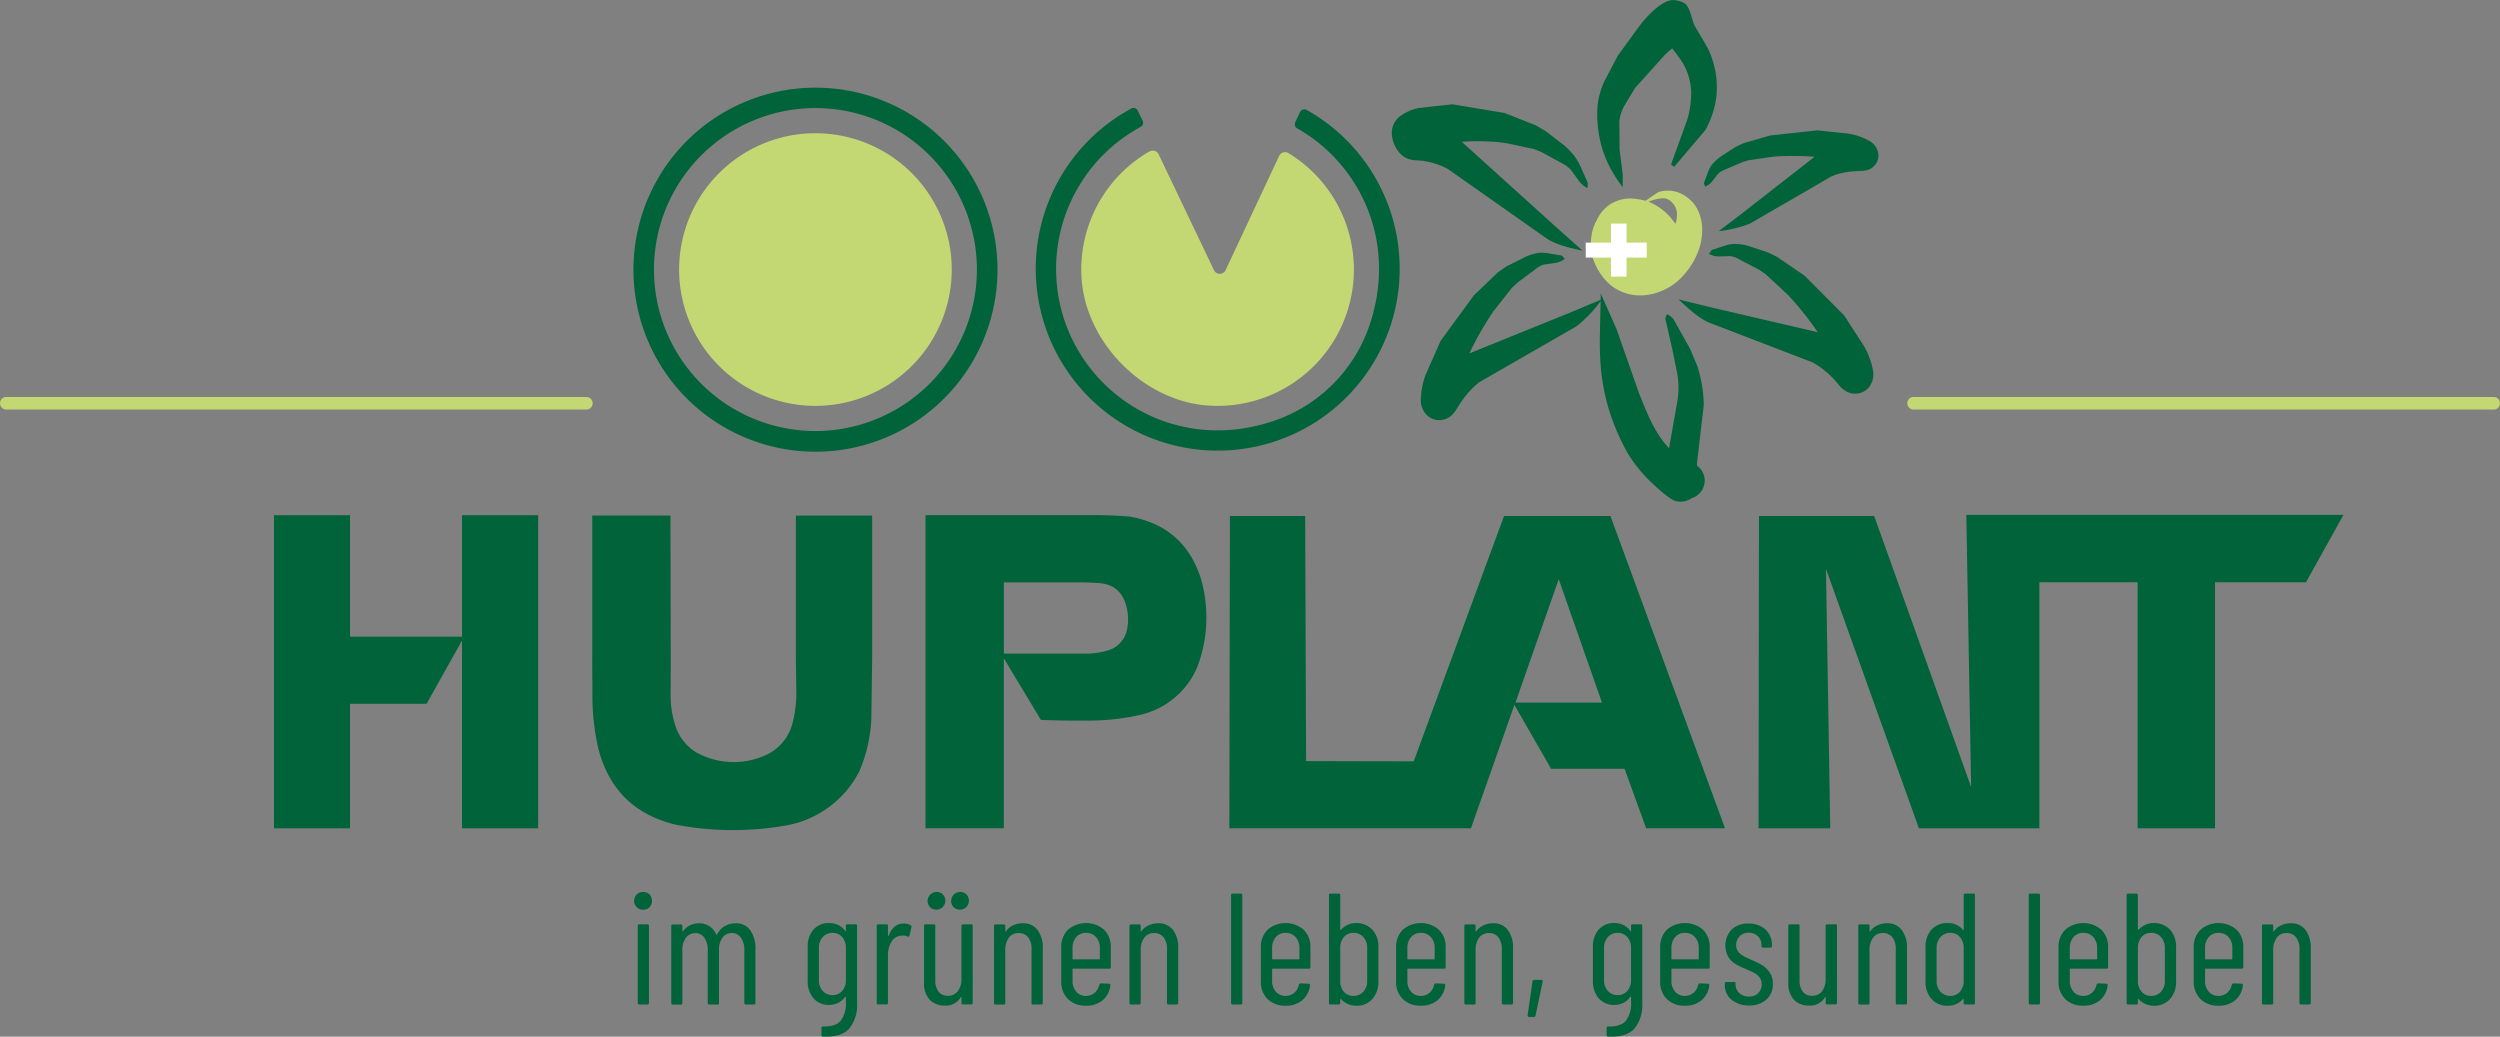 <?xml version="1.0" encoding="UTF-8"?>
<svg xmlns="http://www.w3.org/2000/svg" viewBox="0 0 536.62 222.512">
  <rect x="0" y="0" width="536.62" height="222.512" fill="#808080" stroke="none"/>
  <g data-name="HUPLANT_LOGOrestyling-small-PMS-newPayoff (3) (1)">
    <path data-name="Pfad 1" d="M215.47 177.799v-36.5l7.96 13.23c3.54.13 7.07.18 10.61.14a49.453 49.453 0 0 0 10.75-1.24 17.518 17.518 0 0 0 12.28-10.44 30.132 30.132 0 0 0 .78-18.54q-3.57-11.535-15.45-13.58c-2.58-.21-5.15-.31-7.73-.29h-36.01v67.2h16.81zm0-52.79h16.09c1.58 0 3.14.06 4.7.18a7.316 7.316 0 0 1 2.51.72 6.186 6.186 0 0 1 2.77 3.46 10.953 10.953 0 0 1 .32 6.03 5.844 5.844 0 0 1-4.01 4.2 16.615 16.615 0 0 1-4.96.7h-17.41v-15.29zm100.26 52.79l9.34-26.5 7.87 13.72h15.77l4.64 12.77h16.92l-24.59-67.03h-22.84l-19.39 52.66-23.1-.05-.2-52.61H264l-.12 67.03h51.85zm18.85-53.48l9.28 26.49h-18.57zm103.17.66h21.09v52.82h16.61v-52.82h19.53l8.04-14.47h-65.31v.01h-15.64l1.03 58.42-20.81-58.18h-24.73l-.09 67.04h15.39l-.92-55.7 19.95 55.7h25.86zm-362.62 52.82v-26.73h16.43l7.61-13.58v40.31h16.35v-67.21H99.17v26.07H75.13v-26.07H58.81v67.21zm51.98-36.65l.06 7.23a51.127 51.127 0 0 0 1.27 12.34q3.435 13.2 16.72 16.32a65.715 65.715 0 0 0 23.73.12 22.012 22.012 0 0 0 15.54-11.54 32.272 32.272 0 0 0 2.6-11.36l.18-13.12v-30.47h-16.38v30.47l.09 6.69a26.379 26.379 0 0 1-.78 7.29 10.328 10.328 0 0 1-5.73 6.95 16.624 16.624 0 0 1-13.9-.03 10.182 10.182 0 0 1-5.25-5.45 20.574 20.574 0 0 1-1.32-6.98l.03-6.8-.06-32.15h-16.78v30.49z" fill="#00633a" fill-rule="evenodd"></path>
    <g data-name="Gruppe 1" fill-rule="evenodd">
      <path data-name="Pfad 2" d="M279.05 24.049l-1.04 2.22a.984.984 0 0 0 .41 1.27c13.86 7.86 21.77 24.99 15.3 42.97a32.8 32.8 0 0 1-20.45 19.88c-24.18 8.1-46.58-9.67-46.58-32.67a34.64 34.64 0 0 1 18.16-30.49.984.984 0 0 0 .43-1.28l-1.05-2.2a1.007 1.007 0 0 0-1.38-.46 39.058 39.058 0 1 0 37.61.3 1.03 1.03 0 0 0-1.41.46zm-104.01 72.91a39.07 39.07 0 1 1 39.07-39.07 39.067 39.067 0 0 1-39.07 39.07zm34.65-39.1a34.66 34.66 0 1 0-34.66 34.66 34.671 34.671 0 0 0 34.66-34.66z" fill="#00633a"></path>
      <path data-name="Pfad 3" d="M204.29 57.859a29.26 29.26 0 1 0-29.26 29.26 29.26 29.26 0 0 0 29.26-29.26zm70.28-24.4l-11.49 24.51a1.388 1.388 0 0 1-2.51.01l-11.87-24.86a1.417 1.417 0 0 0-2-.6 29.25 29.25 0 0 0-14.57 26.76c.67 14.09 13.27 26.9 27.34 27.78a29.264 29.264 0 0 0 17.11-54.19 1.4 1.4 0 0 0-2.01.59z" fill="#c3d773"></path>
      <path data-name="Pfad 4" d="M309.63 35.709l1.06.5 21.48 15.11c2.48 1.48 5.01 1.88 7.55 2.51l-6.58-5.87-19.19-17.36-.21-.15a45.475 45.475 0 0 1 9.51.26l6.04 1.29 1.61.65 4.87 2.66a8.23 8.23 0 0 1 1.33 1.04l1.75 2.39a5.252 5.252 0 0 0 1.91 1.65l.05-1.02c.04-.15-.11-.35-.18-.54l-1.15-2.58a13.254 13.254 0 0 0-1.41-2.58 16.038 16.038 0 0 0-2.32-2.46l-3.98-3.07-2.09-1.22-6.68-2.66-11.24-1.87-7.19.79a10.177 10.177 0 0 0-4.22 1.9 4.5 4.5 0 0 0-1.53 4.27 6.66 6.66 0 0 0 1.74 3.62 4.931 4.931 0 0 0 1.09.85 5.552 5.552 0 0 0 1.67.55l1.76.11a17.2 17.2 0 0 1 4.55 1.23zm-7.2-10.38h.08l.05.02-.13-.02zm98.68 4.83a14.23 14.23 0 0 0-4.15-1.45l-6.82-.73-10.12 1.09-5.81 1.68-1.71.81-3.23 2.11a10.139 10.139 0 0 0-1.8 1.66 6.962 6.962 0 0 0-.92 1.8l-.68 1.84a1 1 0 0 0-.12.37l.24.71a3.565 3.565 0 0 0 1.51-1.12l1.28-1.63a3.913 3.913 0 0 1 1.04-.71l4.13-1.77 1.41-.43 5.4-.78a59.822 59.822 0 0 1 8.78.04l-.2.13-15.16 11.83-5.25 4a25.983 25.983 0 0 0 6.63-1.58l17.64-10.22.9-.33a16.974 16.974 0 0 1 4.06-.73l1.61-.07a5.739 5.739 0 0 0 1.49-.32 3.764 3.764 0 0 0 .87-.6 3.223 3.223 0 0 0 1.08-2.53 3.841 3.841 0 0 0-2.1-3.07zm-1.98.13l.02-.02.1.01-.12.01zm1.1 44.2l-4.36-6.76-8.48-8.52-5.89-4.04-2.05-1-4.31-1.43a11.607 11.607 0 0 0-2.87-.39 8.088 8.088 0 0 0-2.33.49l-2.18.72c-.15.07-.35.07-.41.2l-.52.72a4.043 4.043 0 0 0 2.17.56l2.45-.07a6.427 6.427 0 0 1 1.45.46l4.68 2.47 1.42.96 4.72 4.39a63.726 63.726 0 0 1 6.47 8.09l-.22-.08-22.16-5.16-7.55-1.83c2.03 1.79 3.93 3.72 6.38 4.89l22.46 8.64.98.59a19.678 19.678 0 0 1 3.7 3.15l1.23 1.45a6.19 6.19 0 0 0 1.41 1.09 4.368 4.368 0 0 0 1.19.39 3.969 3.969 0 0 0 3.12-.89 4.388 4.388 0 0 0 1.29-4.16 17.189 17.189 0 0 0-1.79-4.93zm.16 3.18l.05.03.06.07zm-55.12-42.35a27.1 27.1 0 0 0 3.04 4.83v-2.69l-.67-5.35-.05-6.14a9.125 9.125 0 0 1 1.07-3.27l2.29-3.8 6.55-7.28 1.44-1.24.91 1.19 1.02 1.41a13.2 13.2 0 0 1 2.14 6.83 20.229 20.229 0 0 1-.87 5.96l-3.44 9.52.64.53 6.71-7.89a20.271 20.271 0 0 0 2.35-7.03 19.17 19.17 0 0 0-1.92-10.73l-2.59-4.41c-.86-1.47-1.01-4.5-2.55-5.19a5.377 5.377 0 0 0-2.4-.56c-2.52.23-5.7 3.77-7.06 5.6l-4.61 6.32-2.93 5.6a16.971 16.971 0 0 0-1.41 4.95 25.9 25.9 0 0 0 .48 7.43 23.556 23.556 0 0 0 1.86 5.41zm19.04 65.78l.02.17zm-20.74-36.47l-.15 6.85c-.16 7.68.43 15.85 5.94 25.76a30.09 30.09 0 0 0 5.06 6.27c1.74 1.71 4.21 3.75 5.13 4a4.048 4.048 0 0 0 2.76-.15l.55-.25.23-.18a3.932 3.932 0 0 0 1.16-6.98l.02-.62.15-1.4 1.3-11.02a30.06 30.06 0 0 0-1.36-8.26l-1.58-3.76-3.47-6.2a3.045 3.045 0 0 0-1.51-1.23l-.3.68c-.05.1-.03.14-.03.27l1.5 6.61.96 4.74a17.446 17.446 0 0 1 .03 6.83l-1.7 9.62c-3.2-3.36-4.8-7.76-6.46-11.84l-4.8-13.69-3.4-7.69-.03 1.37-6.86 2.87-21.08 8.53-.25.12a69.624 69.624 0 0 1 5.15-9.02l3.99-5.07 1.27-1.18 4.26-3.18a4.784 4.784 0 0 1 1.35-.64l2.43-.35a4.234 4.234 0 0 0 2.04-.88l-.58-.66a1.138 1.138 0 0 0-.45-.1l-2.29-.39a8.266 8.266 0 0 0-2.38-.12 11.4 11.4 0 0 0-2.77.86l-4.06 2.05-1.85 1.28-5.16 4.96-7.1 9.72-3.28 7.41a16.524 16.524 0 0 0-.97 5.11 4.4 4.4 0 0 0 1.91 3.92 3.775 3.775 0 0 0 3.23.39 4.074 4.074 0 0 0 1.13-.54 6.37 6.37 0 0 0 1.2-1.33l1.03-1.61a20.03 20.03 0 0 1 3.15-3.73l.86-.72 20.9-12.02a27.44 27.44 0 0 0 5.18-5.41zm-37.36 19.22l.04-.1.04-.02-.08.12z" fill="#00633a"></path>
      <path data-name="Pfad 5" d="M353.2 43.109c-.01-.03-.06-.02-.06-.02a14.911 14.911 0 0 0-3.06-.49 8.332 8.332 0 0 0-4.42 1.22 7.866 7.866 0 0 0-2.85 3.32 9.337 9.337 0 0 0-1.17 3.3 11.038 11.038 0 0 0 .22 4.85 13.08 13.08 0 0 0 2.34 4.35 9.756 9.756 0 0 0 3.49 2.8 10.178 10.178 0 0 0 4.71.97 12.71 12.71 0 0 0 9.17-4.56 16.14 16.14 0 0 0 3.18-5.54c.98-3.11.95-6.7-1.09-9.5a8.7 8.7 0 0 0-2.35-2 6.467 6.467 0 0 0-4.11-.83 3.928 3.928 0 0 0-1.44.37l-2.56 1.76zm6.44 4.94c-.22-.32-.47-.6-.67-.88a12.227 12.227 0 0 0-5.15-3.88l.16-.06a10.267 10.267 0 0 1 2.78-.66 2.532 2.532 0 0 1 1.91.67c1.52 1.29 1.48 3.12.97 4.81z" fill="#c3d773"></path>
      <path data-name="Pfad 6" d="M345.79 52.079h-5.42v3.21h5.42v4.09h3.35v-4.09h4.33v-3.21h-4.33v-4.09h-3.35z" fill="#fff"></path>
    </g>
    <g data-name="Gruppe 2">
      <path data-name="Pfad 7" d="M1.35 87.909h124.52a1.35 1.35 0 1 0 0-2.7H1.35a1.35 1.35 0 1 0 0 2.7z" fill="#c3d773" fill-rule="evenodd"></path>
    </g>
    <g data-name="Gruppe 3">
      <path data-name="Pfad 8" d="M410.75 87.909h124.52a1.35 1.35 0 0 0 0-2.7H410.75a1.35 1.35 0 1 0 0 2.7z" fill="#c3d773" fill-rule="evenodd"></path>
    </g>
    <g data-name="Gruppe 4">
      <path data-name="Pfad 9" d="M136.7 194.729a1.9 1.9 0 0 1 1.38-3.27 1.824 1.824 0 0 1 1.34.53 2.036 2.036 0 0 1 0 2.74 1.793 1.793 0 0 1-1.34.54 1.838 1.838 0 0 1-1.38-.54zm.19 20.54v-16.52a.3.3 0 0 1 .34-.34h1.73a.3.3 0 0 1 .34.34v16.52a.3.3 0 0 1-.34.34h-1.73a.3.3 0 0 1-.34-.34zm24.14-15.61a6.776 6.776 0 0 1 1.12 4.15v11.46a.3.3 0 0 1-.34.34h-1.7a.3.3 0 0 1-.34-.34v-11.25a4.546 4.546 0 0 0-.73-2.74 2.269 2.269 0 0 0-1.92-1 2.423 2.423 0 0 0-2.04.99 4.341 4.341 0 0 0-.75 2.69v11.32a.3.3 0 0 1-.34.34h-1.73a.3.3 0 0 1-.34-.34v-11.25a4.546 4.546 0 0 0-.73-2.74 2.242 2.242 0 0 0-1.89-1 2.472 2.472 0 0 0-2.06.99 4.28 4.28 0 0 0-.77 2.69v11.32a.3.3 0 0 1-.34.34h-1.7a.3.3 0 0 1-.34-.34v-16.52a.3.3 0 0 1 .34-.34h1.7a.3.3 0 0 1 .34.34v1.05a.079.079 0 0 0 .05.08c.03.01.07-.01.12-.05a3.989 3.989 0 0 1 1.53-1.26 4.435 4.435 0 0 1 1.87-.41 3.951 3.951 0 0 1 2.24.63 4.069 4.069 0 0 1 1.46 1.79.1.1 0 0 0 .1.07c.04 0 .08-.03.1-.1a3.963 3.963 0 0 1 1.67-1.8 4.644 4.644 0 0 1 2.24-.58 3.633 3.633 0 0 1 3.18 1.47zm20.87-1.26h1.73a.3.3 0 0 1 .34.34v16.52a8.046 8.046 0 0 1-1.68 5.52q-1.68 1.89-5.63 1.72a.333.333 0 0 1-.34-.37v-1.46a.3.3 0 0 1 .34-.34c1.81.05 3.08-.37 3.81-1.24a6.2 6.2 0 0 0 1.09-4.03v-1.02a.123.123 0 0 0-.05-.1q-.045-.03-.12.03a3.746 3.746 0 0 1-1.48 1.29 4.36 4.36 0 0 1-1.92.44 4.238 4.238 0 0 1-3.38-1.43 5.528 5.528 0 0 1-1.24-3.77v-7.17a5.512 5.512 0 0 1 1.24-3.79 4.284 4.284 0 0 1 3.38-1.41 4.485 4.485 0 0 1 1.92.42 3.7 3.7 0 0 1 1.48 1.27c.04.07.08.1.12.08s.05-.05.05-.12v-1.05a.3.3 0 0 1 .34-.33zm-1.13 14.3a3.4 3.4 0 0 0 .8-2.33v-6.87a3.442 3.442 0 0 0-.8-2.36 2.625 2.625 0 0 0-2.06-.9 2.73 2.73 0 0 0-2.11.9 3.359 3.359 0 0 0-.82 2.36v6.87a3.316 3.316 0 0 0 .82 2.33 2.715 2.715 0 0 0 2.11.9 2.64 2.64 0 0 0 2.06-.9zm14.7-14.09a.37.37 0 0 1 .17.44l-.41 1.77c-.02.2-.16.27-.41.2a2.209 2.209 0 0 0-1.02-.2 2.074 2.074 0 0 0-.41.03 2.531 2.531 0 0 0-2.01 1.27 5.328 5.328 0 0 0-.78 2.94v10.2a.3.3 0 0 1-.34.34h-1.73a.3.3 0 0 1-.34-.34v-16.52a.3.3 0 0 1 .34-.34h1.73a.3.3 0 0 1 .34.34v2.04c0 .07.02.1.05.1a.191.191 0 0 0 .12-.07c.66-1.72 1.73-2.58 3.23-2.58a2.772 2.772 0 0 1 1.47.38zm11.25-.21h1.73a.3.3 0 0 1 .34.34v16.52a.3.3 0 0 1-.34.34h-1.73a.3.3 0 0 1-.34-.34v-1.16c0-.07-.02-.1-.05-.1a.191.191 0 0 0-.12.07 3.658 3.658 0 0 1-3.4 1.77 4.325 4.325 0 0 1-3.25-1.24 5.182 5.182 0 0 1-1.21-3.76v-12.1a.3.3 0 0 1 .34-.34h1.73a.3.3 0 0 1 .34.34v11.56a4.018 4.018 0 0 0 .7 2.57 2.433 2.433 0 0 0 2.02.87 2.521 2.521 0 0 0 2.12-.99 4.28 4.28 0 0 0 .77-2.69v-11.32a.318.318 0 0 1 .35-.34zm-7.08-3.67a1.938 1.938 0 0 1 2.74-2.74 1.938 1.938 0 0 1-2.74 2.74zm5.06 0a1.938 1.938 0 0 1 2.74-2.74 1.938 1.938 0 0 1-2.74 2.74zm17.99 4.86a6.223 6.223 0 0 1 1.14 3.98v11.7a.3.3 0 0 1-.34.34h-1.73a.3.3 0 0 1-.34-.34v-11.49a4.023 4.023 0 0 0-.73-2.58 2.449 2.449 0 0 0-2.02-.92 2.521 2.521 0 0 0-2.12.99 4.28 4.28 0 0 0-.77 2.69v11.32a.3.3 0 0 1-.34.34h-1.73a.3.3 0 0 1-.34-.34v-16.52a.3.3 0 0 1 .34-.34h1.73a.3.3 0 0 1 .34.34v1.09a.1.1 0 0 0 .07.1c.04.02.08 0 .1-.07a3.748 3.748 0 0 1 1.55-1.27 4.81 4.81 0 0 1 1.99-.43 3.8 3.8 0 0 1 3.2 1.41zm15.42 8.33h-7.75a.122.122 0 0 0-.14.14v2.48a3.4 3.4 0 0 0 .8 2.33 2.659 2.659 0 0 0 2.09.9 2.724 2.724 0 0 0 1.85-.66 3.091 3.091 0 0 0 1-1.72.388.388 0 0 1 .37-.31l1.7.07a.325.325 0 0 1 .24.1.285.285 0 0 1 .07.27 4.844 4.844 0 0 1-1.65 3.18 5.348 5.348 0 0 1-3.59 1.17 5.256 5.256 0 0 1-3.86-1.43 5.072 5.072 0 0 1-1.44-3.77v-7.34a5.112 5.112 0 0 1 1.44-3.76 5.934 5.934 0 0 1 7.75 0 5.1 5.1 0 0 1 1.44 3.76v4.25c.02.23-.1.34-.32.34zm-7.09-6.78a3.442 3.442 0 0 0-.8 2.36v2.28a.127.127 0 0 0 .14.14h5.58a.122.122 0 0 0 .14-.14v-2.28a3.359 3.359 0 0 0-.82-2.36 2.764 2.764 0 0 0-2.14-.9 2.666 2.666 0 0 0-2.1.9zm20.74-1.55a6.223 6.223 0 0 1 1.14 3.98v11.7a.3.3 0 0 1-.34.34h-1.73a.3.3 0 0 1-.34-.34v-11.49a4.023 4.023 0 0 0-.73-2.58 2.449 2.449 0 0 0-2.02-.92 2.521 2.521 0 0 0-2.12.99 4.28 4.28 0 0 0-.77 2.69v11.32a.3.3 0 0 1-.34.34h-1.73a.3.3 0 0 1-.34-.34v-16.52a.3.3 0 0 1 .34-.34h1.73a.3.3 0 0 1 .34.34v1.09a.1.1 0 0 0 .07.1c.04.02.08 0 .1-.07a3.748 3.748 0 0 1 1.55-1.27 4.81 4.81 0 0 1 1.99-.43 3.8 3.8 0 0 1 3.2 1.41zm12.49 15.68v-23.12a.3.3 0 0 1 .34-.34h1.73a.3.3 0 0 1 .34.34v23.12a.3.3 0 0 1-.34.34h-1.73a.306.306 0 0 1-.34-.34zm16.7-7.35h-7.75a.122.122 0 0 0-.14.14v2.48a3.4 3.4 0 0 0 .8 2.33 2.659 2.659 0 0 0 2.09.9 2.742 2.742 0 0 0 1.85-.66 3.091 3.091 0 0 0 1-1.72.388.388 0 0 1 .37-.31l1.7.07a.325.325 0 0 1 .24.1.285.285 0 0 1 .07.27 4.844 4.844 0 0 1-1.65 3.18 5.348 5.348 0 0 1-3.59 1.17 5.255 5.255 0 0 1-3.86-1.43 5.072 5.072 0 0 1-1.44-3.77v-7.34a5.112 5.112 0 0 1 1.44-3.76 5.934 5.934 0 0 1 7.75 0 5.1 5.1 0 0 1 1.45 3.76v4.25a.291.291 0 0 1-.33.34zm-7.09-6.78a3.442 3.442 0 0 0-.8 2.36v2.28a.127.127 0 0 0 .14.14h5.58a.122.122 0 0 0 .14-.14v-2.28a3.358 3.358 0 0 0-.82-2.36 2.764 2.764 0 0 0-2.14-.9 2.666 2.666 0 0 0-2.1.9zm20.7-1.6a5.373 5.373 0 0 1 1.31 3.79v7.34a5.451 5.451 0 0 1-1.29 3.76 4.439 4.439 0 0 1-3.47 1.45 4.518 4.518 0 0 1-1.77-.36 4.142 4.142 0 0 1-1.5-1.07c-.05-.04-.08-.06-.12-.03a.123.123 0 0 0-.05.1v.75a.3.3 0 0 1-.34.34h-1.73a.3.3 0 0 1-.34-.34v-23.12a.3.3 0 0 1 .34-.34h1.74a.3.3 0 0 1 .34.34v7.34a.1.1 0 0 0 .07.1c.04.02.09 0 .14-.07a4.2 4.2 0 0 1 1.46-1.04 4.763 4.763 0 0 1 5.21 1.06zm-1.92 1.6a2.75 2.75 0 0 0-2.14-.9 2.57 2.57 0 0 0-2.04.9 3.481 3.481 0 0 0-.78 2.36v7.04a3.436 3.436 0 0 0 .78 2.33 2.57 2.57 0 0 0 2.04.9 2.75 2.75 0 0 0 2.14-.9 3.362 3.362 0 0 0 .82-2.33v-7.04a3.358 3.358 0 0 0-.82-2.36zm17.34 6.78h-7.75a.122.122 0 0 0-.14.14v2.48a3.4 3.4 0 0 0 .8 2.33 2.659 2.659 0 0 0 2.09.9 2.742 2.742 0 0 0 1.85-.66 3.091 3.091 0 0 0 1-1.72.388.388 0 0 1 .37-.31l1.7.07a.325.325 0 0 1 .24.1.285.285 0 0 1 .07.27 4.844 4.844 0 0 1-1.65 3.18 5.348 5.348 0 0 1-3.59 1.17 5.255 5.255 0 0 1-3.86-1.43 5.072 5.072 0 0 1-1.44-3.77v-7.34a5.112 5.112 0 0 1 1.44-3.76 5.934 5.934 0 0 1 7.75 0 5.1 5.1 0 0 1 1.45 3.76v4.25c.01.23-.1.34-.33.34zm-7.09-6.78a3.442 3.442 0 0 0-.8 2.36v2.28a.127.127 0 0 0 .14.14h5.58a.122.122 0 0 0 .14-.14v-2.28a3.358 3.358 0 0 0-.82-2.36 2.764 2.764 0 0 0-2.14-.9 2.68 2.68 0 0 0-2.1.9zm20.74-1.55a6.223 6.223 0 0 1 1.14 3.98v11.7a.3.3 0 0 1-.34.34h-1.73a.3.3 0 0 1-.34-.34v-11.49a4.023 4.023 0 0 0-.73-2.58 2.449 2.449 0 0 0-2.02-.92 2.521 2.521 0 0 0-2.12.99 4.279 4.279 0 0 0-.76 2.69v11.32a.3.3 0 0 1-.34.34h-1.73a.3.3 0 0 1-.34-.34v-16.52a.3.3 0 0 1 .34-.34h1.73a.3.3 0 0 1 .34.34v1.09a.1.1 0 0 0 .07.1c.04.02.08 0 .1-.07a3.748 3.748 0 0 1 1.55-1.27 4.844 4.844 0 0 1 1.99-.43 3.8 3.8 0 0 1 3.19 1.41zm4.34 18.6a.285.285 0 0 1-.07-.27l1.05-7.28a.313.313 0 0 1 .34-.31h1.53c.25 0 .35.12.31.37l-1.53 7.28a.328.328 0 0 1-.37.31h-1.02a.31.31 0 0 1-.24-.1zm22.47-19.79h1.73a.3.3 0 0 1 .34.34v16.52a8.046 8.046 0 0 1-1.68 5.52q-1.68 1.89-5.63 1.72a.333.333 0 0 1-.34-.37v-1.46a.3.3 0 0 1 .34-.34c1.81.05 3.08-.37 3.81-1.24a6.2 6.2 0 0 0 1.09-4.03v-1.02a.123.123 0 0 0-.05-.1q-.045-.03-.12.03a3.746 3.746 0 0 1-1.48 1.29 4.36 4.36 0 0 1-1.92.44 4.238 4.238 0 0 1-3.38-1.43 5.578 5.578 0 0 1-1.24-3.77v-7.17a5.512 5.512 0 0 1 1.24-3.79 4.284 4.284 0 0 1 3.38-1.41 4.485 4.485 0 0 1 1.92.42 3.7 3.7 0 0 1 1.48 1.27c.04.07.08.1.12.08s.05-.05.05-.12v-1.05a.3.3 0 0 1 .34-.33zm-1.14 14.3a3.4 3.4 0 0 0 .8-2.33v-6.87a3.442 3.442 0 0 0-.8-2.36 2.625 2.625 0 0 0-2.06-.9 2.73 2.73 0 0 0-2.11.9 3.359 3.359 0 0 0-.82 2.36v6.87a3.316 3.316 0 0 0 .82 2.33 2.715 2.715 0 0 0 2.11.9 2.625 2.625 0 0 0 2.06-.9zm17.36-4.78h-7.75a.122.122 0 0 0-.14.14v2.48a3.4 3.4 0 0 0 .8 2.33 2.659 2.659 0 0 0 2.09.9 2.742 2.742 0 0 0 1.85-.66 3.091 3.091 0 0 0 1-1.72.388.388 0 0 1 .37-.31l1.7.07a.325.325 0 0 1 .24.1.285.285 0 0 1 .07.27 4.844 4.844 0 0 1-1.65 3.18 5.348 5.348 0 0 1-3.59 1.17 5.255 5.255 0 0 1-3.86-1.43 5.072 5.072 0 0 1-1.44-3.77v-7.34a5.112 5.112 0 0 1 1.44-3.76 5.934 5.934 0 0 1 7.75 0 5.1 5.1 0 0 1 1.45 3.76v4.25c.01.23-.1.34-.33.34zm-7.09-6.78a3.442 3.442 0 0 0-.8 2.36v2.28a.127.127 0 0 0 .14.14h5.58a.122.122 0 0 0 .14-.14v-2.28a3.358 3.358 0 0 0-.82-2.36 2.764 2.764 0 0 0-2.14-.9 2.666 2.666 0 0 0-2.1.9zm12.07 13.43a4.015 4.015 0 0 1-1.41-3.21v-.24a.3.3 0 0 1 .34-.34h1.63a.3.3 0 0 1 .34.34v.2a2.431 2.431 0 0 0 .8 1.84 2.927 2.927 0 0 0 2.09.75 2.653 2.653 0 0 0 1.97-.75 2.569 2.569 0 0 0 .75-1.9 2.288 2.288 0 0 0-.48-1.48 3.494 3.494 0 0 0-1.11-.93c-.42-.23-1.05-.52-1.89-.88a15.486 15.486 0 0 1-2.19-1.07 4.667 4.667 0 0 1-1.5-1.5 5.083 5.083 0 0 1 .71-5.89 5.065 5.065 0 0 1 3.62-1.26 5.119 5.119 0 0 1 3.67 1.29 4.5 4.5 0 0 1 1.36 3.43v.1a.3.3 0 0 1-.34.34h-1.56a.3.3 0 0 1-.34-.34v-.2a2.532 2.532 0 0 0-.77-1.9 2.716 2.716 0 0 0-1.99-.75 2.517 2.517 0 0 0-1.95.77 2.619 2.619 0 0 0-.73 1.89 2.211 2.211 0 0 0 .44 1.38 3.611 3.611 0 0 0 1.09.92q.645.36 1.8.87a19.224 19.224 0 0 1 2.29 1.16 5.21 5.21 0 0 1 1.58 1.53 4.236 4.236 0 0 1 .68 2.45 4.31 4.31 0 0 1-1.39 3.37 5.419 5.419 0 0 1-3.77 1.26 5.819 5.819 0 0 1-3.74-1.25zm20.59-16.17h1.73a.3.3 0 0 1 .34.34v16.52a.3.3 0 0 1-.34.34h-1.73a.3.3 0 0 1-.34-.34v-1.16c0-.07-.02-.1-.05-.1a.191.191 0 0 0-.12.07 3.658 3.658 0 0 1-3.4 1.77 4.325 4.325 0 0 1-3.25-1.24 5.182 5.182 0 0 1-1.21-3.76v-12.1a.3.3 0 0 1 .34-.34h1.73a.3.3 0 0 1 .34.34v11.56a4.018 4.018 0 0 0 .7 2.57 2.446 2.446 0 0 0 2.02.87 2.521 2.521 0 0 0 2.12-.99 4.279 4.279 0 0 0 .76-2.69v-11.32a.326.326 0 0 1 .36-.34zm15.96 1.19a6.223 6.223 0 0 1 1.14 3.98v11.7a.3.3 0 0 1-.34.34h-1.73a.3.3 0 0 1-.34-.34v-11.49a4.023 4.023 0 0 0-.73-2.58 2.449 2.449 0 0 0-2.02-.92 2.521 2.521 0 0 0-2.12.99 4.279 4.279 0 0 0-.76 2.69v11.32a.3.3 0 0 1-.34.34h-1.73a.3.3 0 0 1-.34-.34v-16.52a.3.3 0 0 1 .34-.34h1.73a.3.3 0 0 1 .34.34v1.09a.1.1 0 0 0 .07.1c.04.02.08 0 .1-.07a3.748 3.748 0 0 1 1.55-1.27 4.844 4.844 0 0 1 1.99-.43 3.8 3.8 0 0 1 3.19 1.41zm13.65-7.78h1.73a.3.3 0 0 1 .34.34v23.12a.3.3 0 0 1-.34.34h-1.73a.3.3 0 0 1-.34-.34v-.75a.123.123 0 0 0-.05-.1q-.045-.03-.12.03a4.217 4.217 0 0 1-3.26 1.43 4.406 4.406 0 0 1-3.47-1.45 5.434 5.434 0 0 1-1.29-3.76v-7.34a5.392 5.392 0 0 1 1.29-3.79 4.478 4.478 0 0 1 3.47-1.41 4.093 4.093 0 0 1 3.26 1.46c.04.04.08.06.12.03a.123.123 0 0 0 .05-.1v-7.38c0-.22.11-.33.34-.33zm-1.14 21.06a3.4 3.4 0 0 0 .8-2.33v-7.04a3.442 3.442 0 0 0-.8-2.36 2.625 2.625 0 0 0-2.06-.9 2.751 2.751 0 0 0-2.12.9 3.364 3.364 0 0 0-.83 2.36v7.04a3.322 3.322 0 0 0 .83 2.33 2.766 2.766 0 0 0 2.12.9 2.625 2.625 0 0 0 2.06-.9zm14.77 2.4v-23.12a.3.3 0 0 1 .34-.34h1.73a.3.3 0 0 1 .34.34v23.12a.3.3 0 0 1-.34.34h-1.73a.306.306 0 0 1-.34-.34zm16.7-7.35h-7.75a.122.122 0 0 0-.14.14v2.48a3.4 3.4 0 0 0 .8 2.33 2.659 2.659 0 0 0 2.09.9 2.742 2.742 0 0 0 1.85-.66 3.091 3.091 0 0 0 1-1.72.388.388 0 0 1 .37-.31l1.7.07a.325.325 0 0 1 .24.1.285.285 0 0 1 .07.27 4.844 4.844 0 0 1-1.65 3.18 5.348 5.348 0 0 1-3.59 1.17 5.255 5.255 0 0 1-3.86-1.43 5.072 5.072 0 0 1-1.44-3.77v-7.34a5.112 5.112 0 0 1 1.44-3.76 5.934 5.934 0 0 1 7.75 0 5.1 5.1 0 0 1 1.45 3.76v4.25a.291.291 0 0 1-.33.34zm-7.09-6.78a3.442 3.442 0 0 0-.8 2.36v2.28a.127.127 0 0 0 .14.14H450a.122.122 0 0 0 .14-.14v-2.28a3.358 3.358 0 0 0-.82-2.36 2.764 2.764 0 0 0-2.14-.9 2.666 2.666 0 0 0-2.1.9zm20.7-1.6a5.373 5.373 0 0 1 1.31 3.79v7.34a5.451 5.451 0 0 1-1.29 3.76 4.439 4.439 0 0 1-3.47 1.45 4.518 4.518 0 0 1-1.77-.36 4.141 4.141 0 0 1-1.5-1.07c-.05-.04-.08-.06-.12-.03a.123.123 0 0 0-.05.1v.75a.3.3 0 0 1-.34.34h-1.73a.3.3 0 0 1-.34-.34v-23.12a.3.3 0 0 1 .34-.34h1.73a.3.3 0 0 1 .34.34v7.34a.1.1 0 0 0 .07.1c.04.02.09 0 .14-.07a4.109 4.109 0 0 1 1.46-1.04 4.779 4.779 0 0 1 5.22 1.06zm-1.92 1.6a2.75 2.75 0 0 0-2.14-.9 2.57 2.57 0 0 0-2.04.9 3.481 3.481 0 0 0-.78 2.36v7.04a3.436 3.436 0 0 0 .78 2.33 2.57 2.57 0 0 0 2.04.9 2.75 2.75 0 0 0 2.14-.9 3.362 3.362 0 0 0 .82-2.33v-7.04a3.358 3.358 0 0 0-.82-2.36zm17.34 6.78h-7.75a.122.122 0 0 0-.14.14v2.48a3.4 3.4 0 0 0 .8 2.33 2.659 2.659 0 0 0 2.09.9 2.724 2.724 0 0 0 1.85-.66 3.091 3.091 0 0 0 1-1.72.388.388 0 0 1 .37-.31l1.7.07a.325.325 0 0 1 .24.1.285.285 0 0 1 .07.27 4.844 4.844 0 0 1-1.65 3.18 5.348 5.348 0 0 1-3.59 1.17 5.255 5.255 0 0 1-3.86-1.43 5.079 5.079 0 0 1-1.45-3.77v-7.34a5.079 5.079 0 0 1 1.45-3.76 5.934 5.934 0 0 1 7.75 0 5.1 5.1 0 0 1 1.44 3.76v4.25c.02.23-.09.34-.32.34zm-7.09-6.78a3.442 3.442 0 0 0-.8 2.36v2.28a.122.122 0 0 0 .14.14h5.58a.122.122 0 0 0 .14-.14v-2.28a3.358 3.358 0 0 0-.82-2.36 2.764 2.764 0 0 0-2.14-.9 2.68 2.68 0 0 0-2.1.9zm20.74-1.55a6.223 6.223 0 0 1 1.14 3.98v11.7a.3.3 0 0 1-.34.34h-1.73a.3.3 0 0 1-.34-.34v-11.49a4.023 4.023 0 0 0-.73-2.58 2.449 2.449 0 0 0-2.02-.92 2.508 2.508 0 0 0-2.12.99 4.343 4.343 0 0 0-.77 2.69v11.32a.3.3 0 0 1-.34.34h-1.73a.3.3 0 0 1-.34-.34v-16.52a.3.3 0 0 1 .34-.34h1.73a.3.3 0 0 1 .34.34v1.09a.1.1 0 0 0 .07.1c.04.02.08 0 .1-.07a3.748 3.748 0 0 1 1.55-1.27 4.81 4.81 0 0 1 1.99-.43 3.8 3.8 0 0 1 3.2 1.41z" fill="#00633a"></path>
    </g>
  </g>
</svg>
